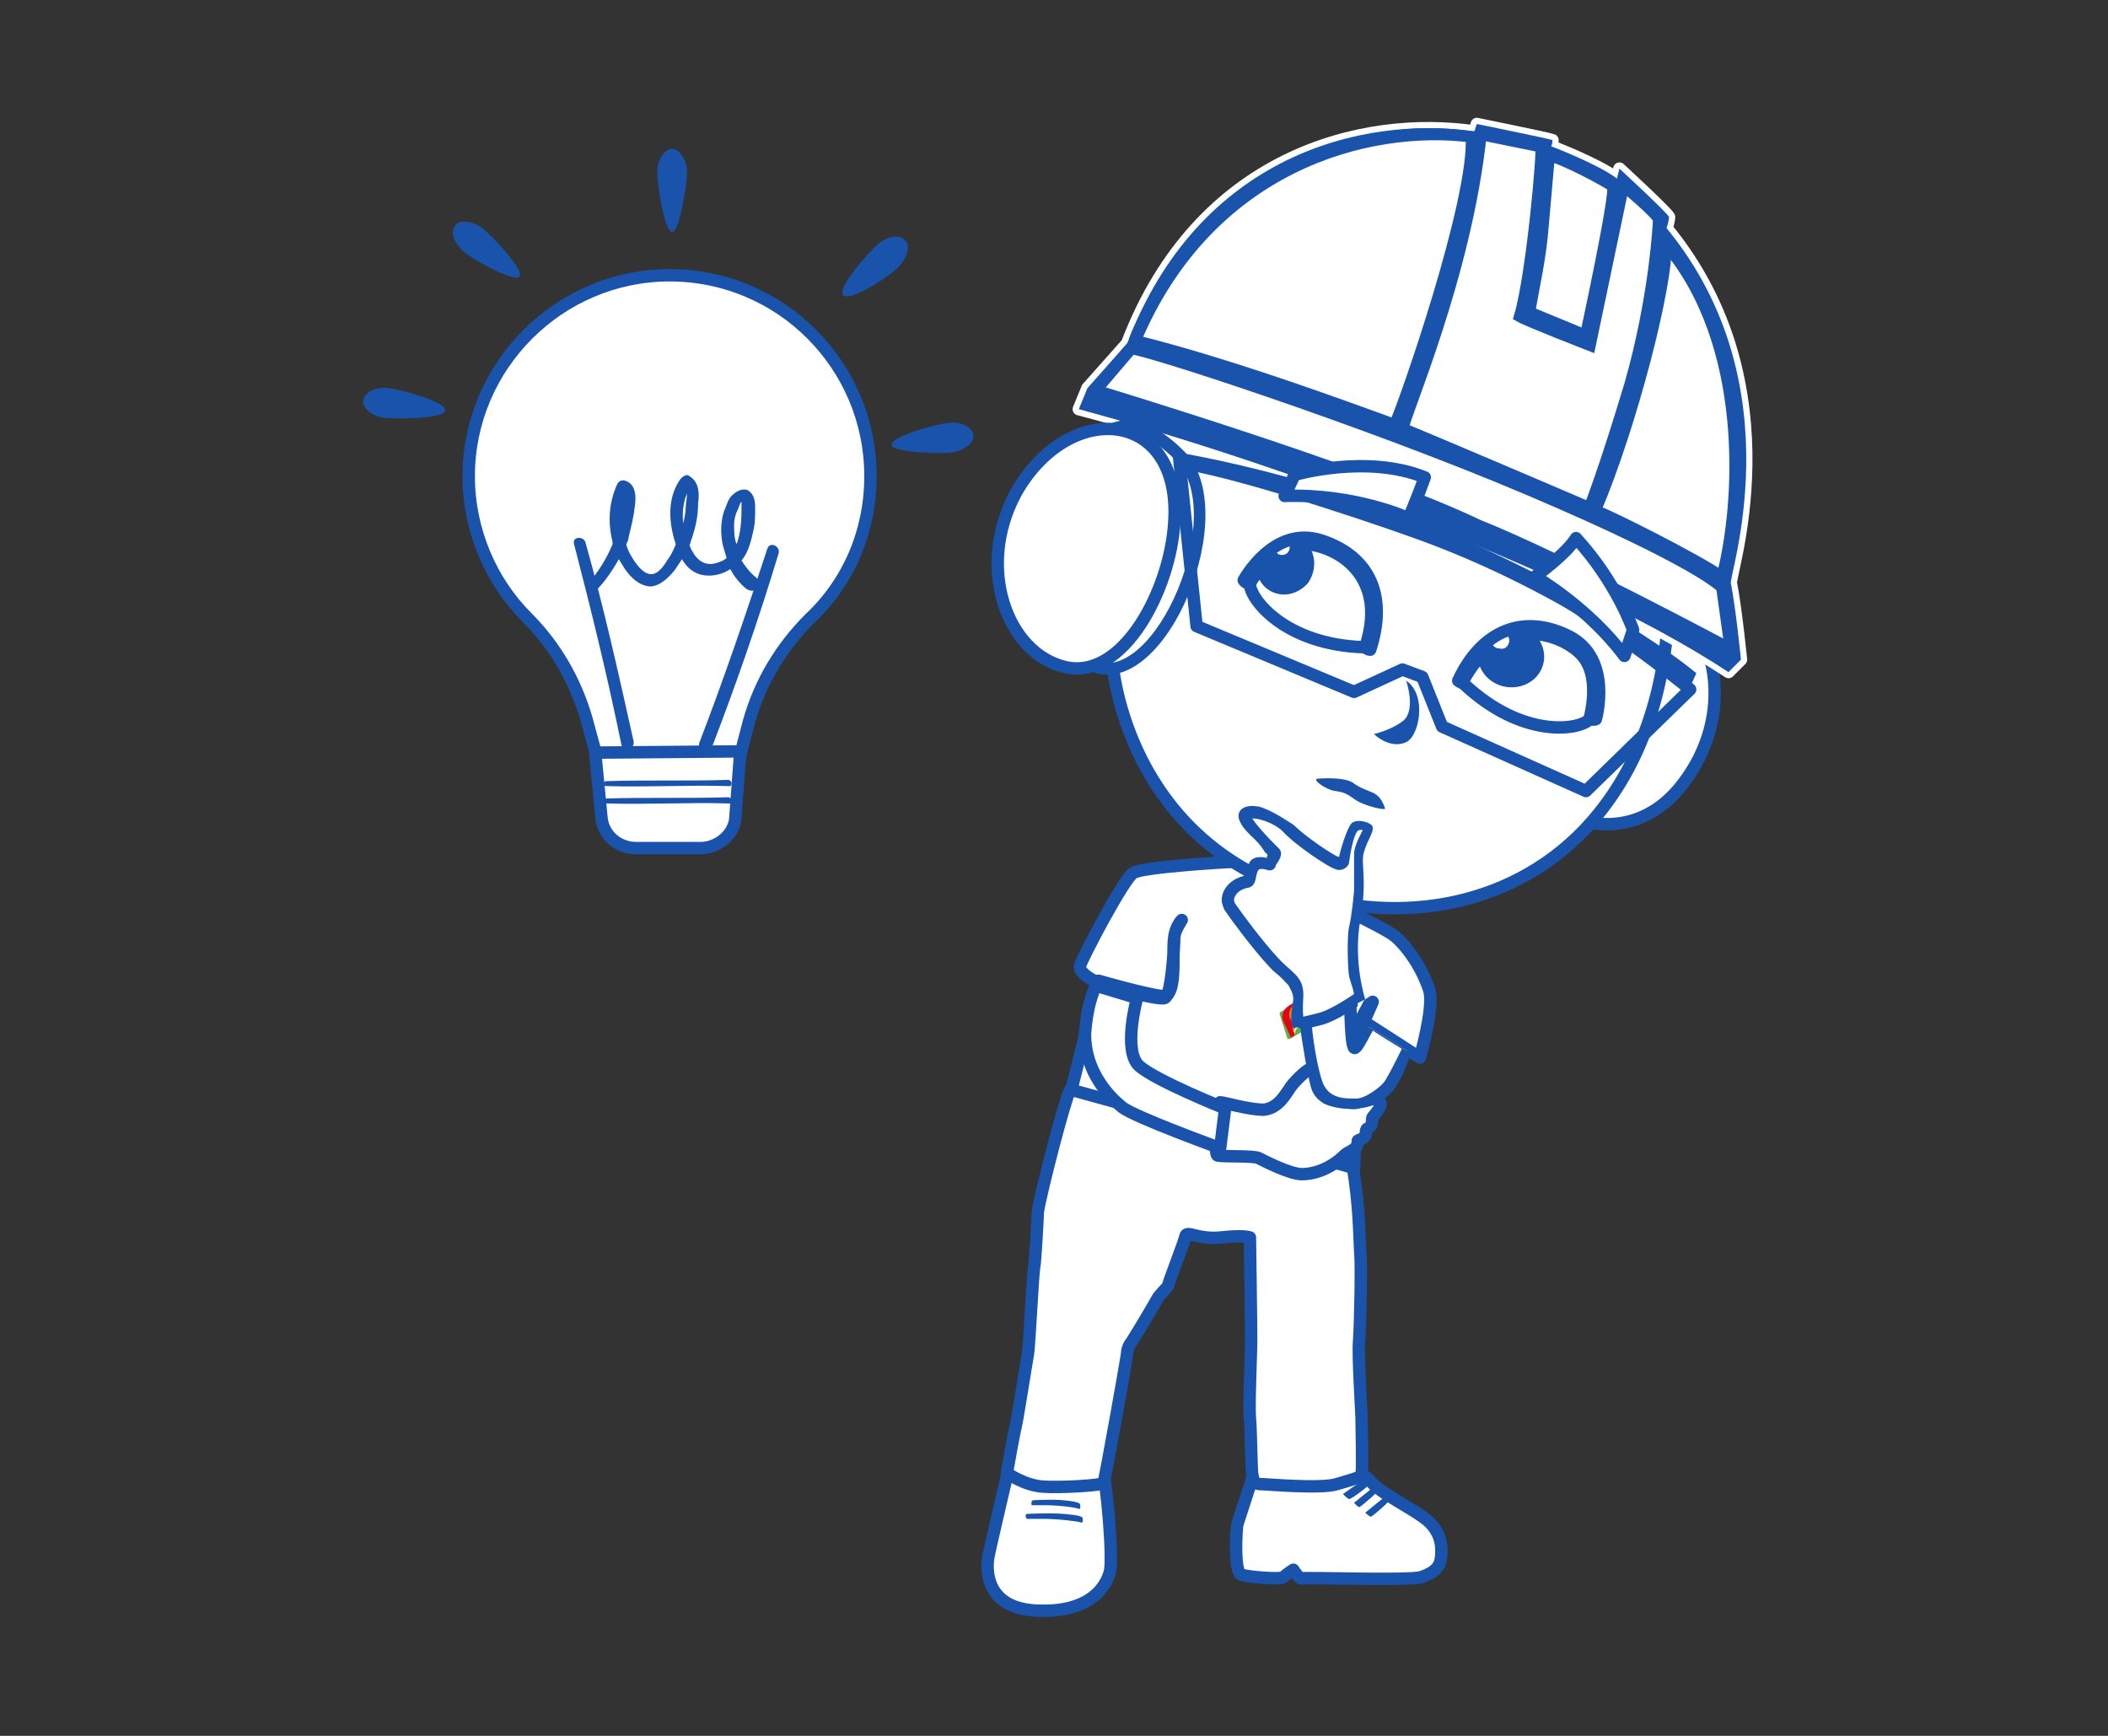 <?xml version="1.0" encoding="utf-8"?>
<!-- Generator: Adobe Illustrator 25.4.1, SVG Export Plug-In . SVG Version: 6.00 Build 0)  -->
<svg version="1.1" id="Capa_1" xmlns="http://www.w3.org/2000/svg" xmlns:xlink="http://www.w3.org/1999/xlink" x="0px" y="0px"
	 viewBox="0 0 170 140" style="enable-background:new 0 0 170 140;" xml:space="preserve">
<rect x="0" y="0" width="170" height="140" fill="#333333" stroke="none"/>
<style type="text/css">
	
		.st0{fill-rule:evenodd;clip-rule:evenodd;fill:#FFFFFF;stroke:#1953AB;stroke-linecap:round;stroke-linejoin:round;stroke-miterlimit:10;}
	.st1{clip-path:url(#SVGID_00000121237960216043965000000000145765887162111652_);}
	
		.st2{clip-path:url(#SVGID_00000168795905499411192220000015787086784566749570_);fill-rule:evenodd;clip-rule:evenodd;fill:#FFFFFF;}
	
		.st3{clip-path:url(#SVGID_00000023975207602392833490000012672899566416183952_);fill-rule:evenodd;clip-rule:evenodd;fill:#1953AB;}
	
		.st4{clip-path:url(#SVGID_00000000182841896710430250000011780086113312170651_);fill-rule:evenodd;clip-rule:evenodd;fill:#1953AB;}
	.st5{fill-rule:evenodd;clip-rule:evenodd;fill:#1953AB;}
	
		.st6{clip-path:url(#SVGID_00000132087747275428557760000005101809030710701184_);fill-rule:evenodd;clip-rule:evenodd;fill:#FFFFFF;stroke:#1953AB;stroke-linecap:round;stroke-linejoin:round;stroke-miterlimit:10;}
	.st7{clip-path:url(#SVGID_00000120560734395373390060000004850618070096543383_);}
	
		.st8{clip-path:url(#SVGID_00000004516547785311870530000007767241015605750181_);fill-rule:evenodd;clip-rule:evenodd;fill:#1953AB;}
	
		.st9{clip-path:url(#SVGID_00000002377331933083208240000009493641995010607548_);fill-rule:evenodd;clip-rule:evenodd;fill:#1953AB;}
	
		.st10{clip-path:url(#SVGID_00000161630428068522438360000014010630088032987065_);fill-rule:evenodd;clip-rule:evenodd;fill:#FFFFFF;}
	.st11{clip-path:url(#SVGID_00000164479068985171812790000002181253620114385579_);}
	
		.st12{clip-path:url(#SVGID_00000060008499660739593150000001202457593759769785_);fill-rule:evenodd;clip-rule:evenodd;fill:#FFFFFF;stroke:#1953AB;stroke-linecap:round;stroke-linejoin:round;stroke-miterlimit:10;}
	.st13{clip-path:url(#SVGID_00000160896838974055295930000009440763876010884233_);}
	
		.st14{fill-rule:evenodd;clip-rule:evenodd;fill:#1953AB;stroke:#1953AB;stroke-linecap:round;stroke-linejoin:round;stroke-miterlimit:10;}
	
		.st15{clip-path:url(#SVGID_00000175281128670861360870000006539240922918989988_);fill-rule:evenodd;clip-rule:evenodd;fill:#FFFFFF;}
	.st16{fill:none;stroke:#1953AB;stroke-linecap:round;stroke-linejoin:round;stroke-miterlimit:10;}
	
		.st17{clip-path:url(#SVGID_00000102508508622561431230000014964815667672289939_);fill-rule:evenodd;clip-rule:evenodd;fill:#FFFFFF;}
	.st18{clip-path:url(#SVGID_00000103237469877179582680000004059742456557170360_);}
	
		.st19{clip-path:url(#SVGID_00000001627223816247647260000003376321047338808510_);fill-rule:evenodd;clip-rule:evenodd;fill:#FFFFFF;stroke:#1953AB;stroke-linecap:round;stroke-linejoin:round;stroke-miterlimit:10;}
	.st20{clip-path:url(#SVGID_00000049219829264882952180000005164252170360393092_);}
	
		.st21{clip-path:url(#SVGID_00000145033641747942886780000009350238047191686840_);fill-rule:evenodd;clip-rule:evenodd;fill:#1953AB;stroke:#1953AB;stroke-linecap:round;stroke-linejoin:round;stroke-miterlimit:10;}
	.st22{clip-path:url(#SVGID_00000021814465771839008730000001416195504456891562_);}
	
		.st23{clip-path:url(#SVGID_00000140006755709154706450000010903558559192228282_);fill-rule:evenodd;clip-rule:evenodd;fill:#FFFFFF;}
	.st24{fill:#1953AB;stroke:#FFFFFF;stroke-linecap:round;stroke-linejoin:round;stroke-miterlimit:10;}
	
		.st25{clip-path:url(#SVGID_00000053505903043820636870000007234231623772974748_);fill-rule:evenodd;clip-rule:evenodd;fill:#FFFFFF;stroke:#1953AB;stroke-miterlimit:10;}
	
		.st26{clip-path:url(#SVGID_00000075880006811616241870000003847889236654342814_);fill-rule:evenodd;clip-rule:evenodd;fill:#FFFFFF;stroke:#1953AB;stroke-miterlimit:10;}
	
		.st27{clip-path:url(#SVGID_00000017502666665181365050000016146313704515255196_);fill-rule:evenodd;clip-rule:evenodd;fill:#FFFFFF;stroke:#1953AB;stroke-miterlimit:10;}
	
		.st28{clip-path:url(#SVGID_00000040564634136322005290000017316921597858867629_);fill-rule:evenodd;clip-rule:evenodd;fill:#FFFFFF;stroke:#1953AB;stroke-miterlimit:10;}
	
		.st29{clip-path:url(#SVGID_00000021116742285229768740000016151712530097603487_);fill-rule:evenodd;clip-rule:evenodd;fill:#FFFFFF;stroke:#1953AB;stroke-miterlimit:10;}
	
		.st30{clip-path:url(#SVGID_00000044861166720151039540000004148118431198147999_);fill-rule:evenodd;clip-rule:evenodd;fill:#FFFFFF;stroke:#1953AB;stroke-miterlimit:10;}
	.st31{clip-path:url(#SVGID_00000098904299396477873930000016837058556125942170_);fill:none;}
	
		.st32{clip-path:url(#SVGID_00000133486955673548664090000011829541734153464990_);fill-rule:evenodd;clip-rule:evenodd;fill:#FFFFFF;stroke:#1953AB;stroke-linecap:round;stroke-linejoin:round;stroke-miterlimit:10;}
	.st33{fill:#63AF44;}
	.st34{fill:#FFFFFF;}
	.st35{clip-path:url(#SVGID_00000095314753668619504440000002726760261322812344_);}
	.st36{fill:url(#Rectángulo_1834_00000108276720140021881010000000223241627119106708_);}
	.st37{clip-path:url(#SVGID_00000017491040197448513530000008518971808235331758_);}
	.st38{fill:url(#Rectángulo_1835_00000077295070157115471060000002334227254808653729_);}
	.st39{fill:#E10614;}
	
		.st40{clip-path:url(#SVGID_00000089544020845180321900000010729562041642954920_);fill-rule:evenodd;clip-rule:evenodd;fill:#FFFFFF;stroke:#1953AB;stroke-linecap:round;stroke-linejoin:round;stroke-miterlimit:10;}
	
		.st41{clip-path:url(#SVGID_00000123410473511224436290000000608599777449943228_);fill-rule:evenodd;clip-rule:evenodd;fill:#FFFFFF;stroke:#1953AB;stroke-linecap:round;stroke-linejoin:round;stroke-miterlimit:10;}
	.st42{fill:#FFFFFF;stroke:#1953AB;stroke-linecap:round;stroke-linejoin:round;stroke-miterlimit:10;}
	.st43{fill:#1953AB;}
</style>
<g>
	<path class="st0" d="M81.4,118.2c0,0-1.6,6.8-1.7,7.4c-0.1,0.6-0.5,4.1,3.9,4.3s5.6-2,5.9-3.1s-0.3-7.7-0.6-8.2
		C88.7,118.3,81.4,118.2,81.4,118.2"/>
	<g>
		<g>
			<g>
				<defs>
					<path id="SVGID_1_" d="M81.4,118.2c0,0-1.6,6.8-1.7,7.4c-0.1,0.6-0.5,4.1,3.9,4.3s5.6-2,5.9-3.1s-0.3-7.7-0.6-8.2
						C88.7,118.3,81.4,118.2,81.4,118.2"/>
				</defs>
				<clipPath id="SVGID_00000118360403628891242370000002200173268203837880_">
					<use xlink:href="#SVGID_1_"  style="overflow:visible;"/>
				</clipPath>
				<g style="clip-path:url(#SVGID_00000118360403628891242370000002200173268203837880_);">
					<g>
						<g>
							<defs>
								<path id="SVGID_00000146497106641886483310000011336313680486679707_" d="M81.7,118.9c0,0-1.4,6.2-1.5,7
									c-0.2,0.7,0.1,3.2,3.5,3.4s5.2-1.9,5.4-2.7s-0.2-7.1-0.3-7.3C88.6,119.2,81.7,118.9,81.7,118.9"/>
							</defs>
							<clipPath id="SVGID_00000034056336611442078660000010937440197068813721_">
								<use xlink:href="#SVGID_00000146497106641886483310000011336313680486679707_"  style="overflow:visible;"/>
							</clipPath>
							
								<path style="clip-path:url(#SVGID_00000034056336611442078660000010937440197068813721_);fill-rule:evenodd;clip-rule:evenodd;fill:#FFFFFF;" d="
								M83.7,119.9c0,0,1.3-0.1,2.1,0c0.8,0.1,1,0.2,1,0.3s0.1,0.4,0,0.4c-0.1-0.1-1.3-0.3-2.1-0.3s-1,0-1,0S83.5,120,83.7,119.9"/>
						</g>
					</g>
					<g>
						<g>
							<defs>
								<path id="SVGID_00000127747220000179883720000017111644713724368789_" d="M81.7,118.9c0,0-1.4,6.2-1.5,7
									c-0.2,0.7,0.1,3.2,3.5,3.4s5.2-1.9,5.4-2.7s-0.2-7.1-0.3-7.3C88.6,119.2,81.7,118.9,81.7,118.9"/>
							</defs>
							<clipPath id="SVGID_00000177462240471752741110000003315490347382805666_">
								<use xlink:href="#SVGID_00000127747220000179883720000017111644713724368789_"  style="overflow:visible;"/>
							</clipPath>
							
								<path style="clip-path:url(#SVGID_00000177462240471752741110000003315490347382805666_);fill-rule:evenodd;clip-rule:evenodd;fill:#1953AB;" d="
								M83.3,121c0,0,1.5-0.1,2.5,0s1.2,0.2,1.3,0.3c0,0.1,0.1,0.4-0.1,0.4c-0.1-0.1-1.6-0.3-2.6-0.3s-1.2,0-1.2,0
								S83.1,121.1,83.3,121"/>
						</g>
					</g>
					<g>
						<g>
							<defs>
								<path id="SVGID_00000065791846728802251870000004493070200500929721_" d="M81.7,118.9c0,0-1.4,6.2-1.5,7
									c-0.2,0.7,0.1,3.2,3.5,3.4s5.2-1.9,5.4-2.7s-0.2-7.1-0.3-7.3C88.6,119.2,81.7,118.9,81.7,118.9"/>
							</defs>
							<clipPath id="SVGID_00000142890517273258646120000004558192403945800854_">
								<use xlink:href="#SVGID_00000065791846728802251870000004493070200500929721_"  style="overflow:visible;"/>
							</clipPath>
							
								<path style="clip-path:url(#SVGID_00000142890517273258646120000004558192403945800854_);fill-rule:evenodd;clip-rule:evenodd;fill:#1953AB;" d="
								M82.8,122.1c0,0,1.8-0.1,3,0s1.4,0.2,1.5,0.3c0,0.1,0.1,0.4-0.1,0.4c-0.2-0.1-1.9-0.3-3-0.3s-1.4,0-1.4,0
								S82.6,122.2,82.8,122.1"/>
						</g>
					</g>
				</g>
			</g>
		</g>
	</g>
	<path class="st0" d="M101,119.2c0,0-1.1,3.4-1.2,3.7s-0.3,3.9,0.3,4.1s3.2,0.4,3.4,0.2c0.2-0.2,0.8-0.6,0.8-0.6s0.5,0.8,0.7,0.7
		c0.3-0.1,8.7,0.2,9.6-0.1s1.5-0.7,1.6-1.5s0.1-1.9-0.9-2.9s-4.2-2.4-4.9-3.5C109.6,118.2,101,119.2,101,119.2"/>
	<path class="st5" d="M108.3,120.5c0,0,1.8-1.3,2-1.3s0.5,0,0.3,0.3c-0.1,0.3-1.6,1.4-1.8,1.4C108.7,120.9,108.3,120.5,108.3,120.5"
		/>
	<path class="st5" d="M109.2,121.2c0,0,1.7-1.4,1.9-1.5c0.2-0.1,0.5-0.1,0.3,0.2c-0.1,0.3-1.5,1.5-1.7,1.6
		C109.6,121.7,109.2,121.2,109.2,121.2"/>
	<path class="st5" d="M110.1,122c0,0,1.7-1.4,1.9-1.5c0.2-0.1,0.5-0.1,0.3,0.2c-0.1,0.3-1.5,1.5-1.7,1.6
		C110.5,122.4,110.1,122,110.1,122"/>
	<g>
		<path class="st0" d="M86.3,87.9c-0.4,0.7-2.3,8-2.6,9.8c0,0.2-0.2,4.1-0.3,4.5c-0.1,0.4-0.4,6.5-0.5,7s-0.9,5.6-1,5.9
			s-0.7,3.7-0.7,3.7s1.4,1,2.9,1.1s4.8-0.1,4.9-0.3s1.9-10.2,1.9-10.5s0.2-0.7,0.3-0.8c0.1-0.1,1.9-3.1,2.1-3.5s0.8-0.9,0.9-1.1
			c0-0.2,1.3-3.5,1.4-4s1,0.3,2.9,0.1c1.8-0.2,2.3,0,2.3,0s0.1,6.9,0.1,8.2c0,1.3-0.2,5.4-0.1,6.4s0.1,4.1,0.2,4.6s0.2,0.7,0.7,0.7
			s4.8,0.4,6.1,0c1.3-0.4,1.9-0.5,2-0.8s0-4.2,0-4.6s-0.3-4.9-0.2-6.1c0.1-1.2,0.2-6.3,0.1-7.1c-0.1-2-0.1-3.9-0.6-7
			c-0.1-0.3-5.4-1.8-10.9-3.3C93.4,89.7,88.1,88,86.3,87.9"/>
	</g>
	<g>
		<path class="st0" d="M87.9,78.9c0,0-0.9-0.5-0.8-1s3.5-7,4.3-7.5s7.9-0.9,8.2-0.9c0.3,0,11.7,4.9,13,6.1s2.3,3,2.7,4.4
			c0.3,1.5-0.8,5.3-0.8,5.3l-4.5-2.9l0.7-1.6l-0.3,0.2l-0.7,1.3l-0.5,11.9l-22.8-6.3l2.2-8.8c0,0,5.2,1.5,5.5,1.2
			c0.8-0.8,0.4-3.5,0.6-4.7c0.1-0.9,0.6-1.4,0.6-1.4s-0.6,0.9-0.6,1.4s-0.2,4.8-0.8,4.9C93.3,80.7,88.3,79.3,87.9,78.9"/>
	</g>
	<g>
		<path class="st0" d="M98.4,88.9c0,0-0.6,4.2-0.2,4.3s2.9,0,3.3,0.2s2.5,1.3,3.5,1.3c0.8,0,2.2-0.3,3.5-1.6
			c0.1-0.1,0.4-0.2,0.8-0.5c0.2-0.2,0.2-0.5,0.2-0.6c0.1-0.1,0.4-0.1,0.6-0.4c0.1-0.2,0-0.3,0.1-0.5c0-0.1,0.3-0.1,0.4-0.4
			c0.1-0.2,0-0.4,0.1-0.6c0.6-0.7,0.8-1.1,0.5-1.3c-0.4-0.4-1.6,0.1-1.7,0.1c-0.1,0.1-0.6,0.1-2-0.2s-1.4-1.5-1.3-1.9
			s-0.2-0.3-0.4-0.6c-0.2-0.2-1.6,1.2-1.8,1.6c-0.3,0.4-0.9,1.6-2.1,1.7C100.7,89.5,98.7,88.9,98.4,88.9"/>
		<path class="st0" d="M88.4,79.5l3.3,1c0,0-1.2,4.3,0.2,5.5s6.9,3.4,6.9,3.4l-0.4,3.2c0,0-6.9-2.5-7.9-3.3s-3-2.8-3-5.9
			C87.7,80.6,88.4,79.5,88.4,79.5"/>
	</g>
	<g>
		<path class="st0" d="M137.9,53.1c0,0,1.7,4.9-2.1,10S127,66,127,66S129.6,44.3,137.9,53.1"/>
	</g>
	<g>
		<g>
			<g>
				<defs>
					<path id="SVGID_00000111872302549908574430000009991042085580877472_" d="M89.1,53.3c0,0,0.8,13.6,14.3,18.8
						s29.5-1.1,31.7-20.7c2.2-19.6-36.1-24.2-39.6-22C91.9,31.5,89.1,53.3,89.1,53.3"/>
				</defs>
				<clipPath id="SVGID_00000016069564996460777430000013134730544624422547_">
					<use xlink:href="#SVGID_00000111872302549908574430000009991042085580877472_"  style="overflow:visible;"/>
				</clipPath>
				
					<path style="clip-path:url(#SVGID_00000016069564996460777430000013134730544624422547_);fill-rule:evenodd;clip-rule:evenodd;fill:#FFFFFF;stroke:#1953AB;stroke-linecap:round;stroke-linejoin:round;stroke-miterlimit:10;" d="
					M89.7,53.3c0,0,0.8,13.3,13.9,18.3c8.5,3.2,18,1.8,24.2-4.7c3.4-3.6,5.9-8.7,6.6-15.5c2.1-19.1-35.1-23.6-38.6-21.5
					C92.4,32.1,89.7,53.3,89.7,53.3"/>
			</g>
		</g>
		<g>
			<g>
				<defs>
					<path id="SVGID_00000047754270533722038130000000465230869607432877_" d="M89.1,53.3c0,0,0.8,13.6,14.3,18.8
						s29.5-1.1,31.7-20.7c2.2-19.6-36.1-24.2-39.6-22C91.9,31.5,89.1,53.3,89.1,53.3"/>
				</defs>
				<clipPath id="SVGID_00000142888085641424591510000010106205504680024990_">
					<use xlink:href="#SVGID_00000047754270533722038130000000465230869607432877_"  style="overflow:visible;"/>
				</clipPath>
				<g style="clip-path:url(#SVGID_00000142888085641424591510000010106205504680024990_);">
					<g>
						<g>
							<defs>
								<path id="SVGID_00000106855386949383884660000013545389018366600078_" d="M89.7,53.3c0,0,0.8,13.3,13.9,18.3
									c8.5,3.2,18,1.8,24.2-4.7c3.4-3.6,5.9-8.7,6.6-15.5c2.1-19.1-35.1-23.6-38.6-21.5C92.4,32.1,89.7,53.3,89.7,53.3"/>
							</defs>
							<clipPath id="SVGID_00000010309920935820768240000007920036942549925795_">
								<use xlink:href="#SVGID_00000106855386949383884660000013545389018366600078_"  style="overflow:visible;"/>
							</clipPath>
							
								<path style="clip-path:url(#SVGID_00000010309920935820768240000007920036942549925795_);fill-rule:evenodd;clip-rule:evenodd;fill:#1953AB;" d="
								M106.3,62.8c0,0,2.2-0.2,2.9,0.4c0.7,0.5,1.4,0.6,1.8,0.9s0.6,0.8,0.7,1.1c0.1,0.2-1.7-0.2-2.4-0.7s-0.9-0.6-1.6-0.7
								C106.9,63.7,105.7,62.8,106.3,62.8"/>
						</g>
					</g>
				</g>
			</g>
		</g>
		<g>
			<g>
				<defs>
					<path id="SVGID_00000135651377442528656360000007026416526327388842_" d="M89.1,53.3c0,0,0.8,13.6,14.3,18.8
						s29.5-1.1,31.7-20.7c2.2-19.6-36.1-24.2-39.6-22C91.9,31.5,89.1,53.3,89.1,53.3"/>
				</defs>
				<clipPath id="SVGID_00000087380159398075655780000017883785030106572985_">
					<use xlink:href="#SVGID_00000135651377442528656360000007026416526327388842_"  style="overflow:visible;"/>
				</clipPath>
				
					<path style="clip-path:url(#SVGID_00000087380159398075655780000017883785030106572985_);fill-rule:evenodd;clip-rule:evenodd;fill:#1953AB;" d="
					M113.4,54.9c0,0,0.8,2.3-0.2,3.2c-1,0.8-2.4,1.1-2.4,1.1s1.2,1.2,2.5,0.7C114.5,59.5,115.1,56,113.4,54.9"/>
			</g>
		</g>
		<g>
			<g>
				<defs>
					<path id="SVGID_00000070117301513722306070000010763218132520056226_" d="M89.1,53.3c0,0,0.8,13.6,14.3,18.8
						s29.5-1.1,31.7-20.7c2.2-19.6-36.1-24.2-39.6-22C91.9,31.5,89.1,53.3,89.1,53.3"/>
				</defs>
				<clipPath id="SVGID_00000178176066270957544680000001128762201716899206_">
					<use xlink:href="#SVGID_00000070117301513722306070000010763218132520056226_"  style="overflow:visible;"/>
				</clipPath>
				
					<path style="clip-path:url(#SVGID_00000178176066270957544680000001128762201716899206_);fill-rule:evenodd;clip-rule:evenodd;fill:#FFFFFF;" d="
					M100.3,46.8c0,0,2.4-4.5,6.3-3.2s5.3,4.5,3.9,8.8c-0.2,0-0.4-0.2-0.5-0.2c-6.4-0.2-9.2-3.9-9.2-5.1
					C100.4,47,100.3,46.8,100.3,46.8"/>
			</g>
		</g>
		<g>
			<g>
				<defs>
					<path id="SVGID_00000166635923867568244400000017222680812740498106_" d="M89.1,53.3c0,0,0.8,13.6,14.3,18.8
						s29.5-1.1,31.7-20.7c2.2-19.6-36.1-24.2-39.6-22C91.9,31.5,89.1,53.3,89.1,53.3"/>
				</defs>
				<clipPath id="SVGID_00000006668028579253102450000008534386734560321698_">
					<use xlink:href="#SVGID_00000166635923867568244400000017222680812740498106_"  style="overflow:visible;"/>
				</clipPath>
				<g style="clip-path:url(#SVGID_00000006668028579253102450000008534386734560321698_);">
					<g>
						<g>
							<defs>
								<path id="SVGID_00000151510767379359399460000012932839930392669879_" d="M100.3,46.8c0,0,2.4-4.5,6.3-3.2s5.3,4.5,3.9,8.8
									c-0.2,0-0.4-0.2-0.5-0.2c-6.4-0.2-9.2-3.9-9.2-5.1C100.4,47,100.3,46.8,100.3,46.8"/>
							</defs>
							<clipPath id="SVGID_00000003085483123010915800000006514717285473790639_">
								<use xlink:href="#SVGID_00000151510767379359399460000012932839930392669879_"  style="overflow:visible;"/>
							</clipPath>
							
								<path style="clip-path:url(#SVGID_00000003085483123010915800000006514717285473790639_);fill-rule:evenodd;clip-rule:evenodd;fill:#FFFFFF;stroke:#1953AB;stroke-linecap:round;stroke-linejoin:round;stroke-miterlimit:10;" d="
								M100.6,47.4c0,0,1.6-3.2,4-3.5s7.6,2,5.5,8.3C107.8,59.2,97.8,49.5,100.6,47.4"/>
						</g>
					</g>
					<g>
						<g>
							<defs>
								<path id="SVGID_00000013156231938964943040000002357034024670045368_" d="M100.3,46.8c0,0,2.4-4.5,6.3-3.2s5.3,4.5,3.9,8.8
									c-0.2,0-0.4-0.2-0.5-0.2c-6.4-0.2-9.2-3.9-9.2-5.1C100.4,47,100.3,46.8,100.3,46.8"/>
							</defs>
							<clipPath id="SVGID_00000063603302094026297560000001895540015762585778_">
								<use xlink:href="#SVGID_00000013156231938964943040000002357034024670045368_"  style="overflow:visible;"/>
							</clipPath>
							<g style="clip-path:url(#SVGID_00000063603302094026297560000001895540015762585778_);">
								<path class="st14" d="M104.8,44c0.8,0.6,0.9,1.8,0.3,2.7c-0.7,0.8-1.8,1-2.6,0.4c-0.8-0.6-0.9-1.8-0.3-2.7
									C102.8,43.6,103.9,43.4,104.8,44"/>
								<g>
									<g>
										<g>
											<defs>
												<path id="SVGID_00000134246636631771990020000013560777735096407725_" d="M104.8,44c0.8,0.6,0.9,1.8,0.3,2.7
													c-0.7,0.8-1.8,1-2.6,0.4c-0.8-0.6-0.9-1.8-0.3-2.7C102.8,43.6,103.9,43.4,104.8,44"/>
											</defs>
											<clipPath id="SVGID_00000159431207844593399320000015597962936088246151_">
												<use xlink:href="#SVGID_00000134246636631771990020000013560777735096407725_"  style="overflow:visible;"/>
											</clipPath>
											
												<path style="clip-path:url(#SVGID_00000159431207844593399320000015597962936088246151_);fill-rule:evenodd;clip-rule:evenodd;fill:#FFFFFF;" d="
												M103.8,43.7c0.2,0.2,0.3,0.5,0.1,0.8c-0.2,0.3-0.6,0.3-0.8,0.2s-0.3-0.5-0.1-0.8C103.2,43.6,103.5,43.5,103.8,43.7"/>
										</g>
									</g>
								</g>
							</g>
						</g>
					</g>
					<g>
						<path id="SVGID_00000070830141598054538510000005971936167087206329_" class="st16" d="M100.3,46.8c0,0,2.4-4.5,6.3-3.2
							s5.3,4.5,3.9,8.8c-0.2,0-0.4-0.2-0.5-0.2c-6.4-0.2-9.2-3.9-9.2-5.1C100.4,47,100.3,46.8,100.3,46.8"/>
					</g>
				</g>
			</g>
		</g>
		<g>
			<g>
				<defs>
					<path id="SVGID_00000090985842405814976120000000666705076083851139_" d="M89.1,53.3c0,0,0.8,13.6,14.3,18.8
						s29.5-1.1,31.7-20.7c2.2-19.6-36.1-24.2-39.6-22C91.9,31.5,89.1,53.3,89.1,53.3"/>
				</defs>
				<clipPath id="SVGID_00000126317315055547457640000012962732986903625648_">
					<use xlink:href="#SVGID_00000090985842405814976120000000666705076083851139_"  style="overflow:visible;"/>
				</clipPath>
				
					<path style="clip-path:url(#SVGID_00000126317315055547457640000012962732986903625648_);fill-rule:evenodd;clip-rule:evenodd;fill:#FFFFFF;" d="
					M128.7,58c0,0,1.4-4.9-2.2-6.7s-7-0.5-8.9,3.6c0.1,0.1,0.4,0.2,0.5,0.3c4.7,4.4,9.3,3.7,10.1,2.8C128.6,58.1,128.7,58,128.7,58"
					/>
			</g>
		</g>
		<g>
			<g>
				<defs>
					<path id="SVGID_00000004519237034252328020000009954863891989994415_" d="M89.1,53.3c0,0,0.8,13.6,14.3,18.8
						s29.5-1.1,31.7-20.7c2.2-19.6-36.1-24.2-39.6-22C91.9,31.5,89.1,53.3,89.1,53.3"/>
				</defs>
				<clipPath id="SVGID_00000175305987095032691200000012347067446600710321_">
					<use xlink:href="#SVGID_00000004519237034252328020000009954863891989994415_"  style="overflow:visible;"/>
				</clipPath>
				<g style="clip-path:url(#SVGID_00000175305987095032691200000012347067446600710321_);">
					<g>
						<g>
							<defs>
								<path id="SVGID_00000059306588512424933100000008059737207234066853_" d="M128.7,58c0,0,1.4-4.9-2.2-6.7s-7-0.5-8.9,3.6
									c0.1,0.1,0.4,0.2,0.5,0.3c4.7,4.4,9.3,3.7,10.1,2.8C128.6,58.1,128.7,58,128.7,58"/>
							</defs>
							<clipPath id="SVGID_00000134240597329359417450000015817158700647579018_">
								<use xlink:href="#SVGID_00000059306588512424933100000008059737207234066853_"  style="overflow:visible;"/>
							</clipPath>
							
								<path style="clip-path:url(#SVGID_00000134240597329359417450000015817158700647579018_);fill-rule:evenodd;clip-rule:evenodd;fill:#FFFFFF;stroke:#1953AB;stroke-linecap:round;stroke-linejoin:round;stroke-miterlimit:10;" d="
								M128.1,58.3c0,0,1.1-3.4-0.4-5.3c-1.5-1.9-6.8-3.8-9.8,2.1C114.7,61.7,128.6,61.8,128.1,58.3"/>
						</g>
					</g>
					<g>
						<g>
							<defs>
								<path id="SVGID_00000152223640489045533170000002426150588591257020_" d="M128.7,58c0,0,1.4-4.9-2.2-6.7s-7-0.5-8.9,3.6
									c0.1,0.1,0.4,0.2,0.5,0.3c4.7,4.4,9.3,3.7,10.1,2.8C128.6,58.1,128.7,58,128.7,58"/>
							</defs>
							<clipPath id="SVGID_00000149340524078766480820000016586020720955608461_">
								<use xlink:href="#SVGID_00000152223640489045533170000002426150588591257020_"  style="overflow:visible;"/>
							</clipPath>
							<g style="clip-path:url(#SVGID_00000149340524078766480820000016586020720955608461_);">
								<g>
									<g>
										<defs>
											<path id="SVGID_00000040552055049545711910000014871162279375413141_" d="M118.2,52.2c-0.3,1.8,1,3.6,2.9,4
												s3.8-0.8,4.1-2.7c0.3-1.8-1-3.6-2.9-4C120.4,49.2,118.5,50.4,118.2,52.2"/>
										</defs>
										<clipPath id="SVGID_00000033345710232102090370000009196075993302931634_">
											<use xlink:href="#SVGID_00000040552055049545711910000014871162279375413141_"  style="overflow:visible;"/>
										</clipPath>
										
											<path style="clip-path:url(#SVGID_00000033345710232102090370000009196075993302931634_);fill-rule:evenodd;clip-rule:evenodd;fill:#1953AB;stroke:#1953AB;stroke-linecap:round;stroke-linejoin:round;stroke-miterlimit:10;" d="
											M119.7,52.5c-0.2,1.1,0.6,2.2,1.8,2.4c1.2,0.2,2.3-0.5,2.5-1.6s-0.6-2.2-1.8-2.4C121,50.7,119.9,51.4,119.7,52.5"/>
									</g>
								</g>
								<g>
									<g>
										<defs>
											<path id="SVGID_00000124125834052105552020000014646014377426815131_" d="M118.2,52.2c-0.3,1.8,1,3.6,2.9,4
												s3.8-0.8,4.1-2.7c0.3-1.8-1-3.6-2.9-4C120.4,49.2,118.5,50.4,118.2,52.2"/>
										</defs>
										<clipPath id="SVGID_00000134239322027041687790000016507749638937718191_">
											<use xlink:href="#SVGID_00000124125834052105552020000014646014377426815131_"  style="overflow:visible;"/>
										</clipPath>
										<g style="clip-path:url(#SVGID_00000134239322027041687790000016507749638937718191_);">
											<g>
												<g>
													<defs>
														<path id="SVGID_00000054961856044158601260000007194438589954528441_" d="M119.7,52.5c-0.2,1.1,0.6,2.2,1.8,2.4
															c1.2,0.2,2.3-0.5,2.5-1.6s-0.6-2.2-1.8-2.4C121,50.7,119.9,51.4,119.7,52.5"/>
													</defs>
													<clipPath id="SVGID_00000047779179234735079720000010322449049930551707_">
														<use xlink:href="#SVGID_00000054961856044158601260000007194438589954528441_"  style="overflow:visible;"/>
													</clipPath>
													
														<path style="clip-path:url(#SVGID_00000047779179234735079720000010322449049930551707_);fill-rule:evenodd;clip-rule:evenodd;fill:#FFFFFF;" d="
														M120.3,51.6c-0.1,0.3,0.2,0.7,0.6,0.7c0.4,0.1,0.7-0.1,0.8-0.5s-0.2-0.7-0.6-0.7C120.7,51,120.3,51.2,120.3,51.6"/>
												</g>
											</g>
										</g>
									</g>
								</g>
							</g>
						</g>
					</g>
					<g>
						<path id="SVGID_00000107557928867659735990000008904512675788735363_" class="st16" d="M128.7,58c0,0,1.4-4.9-2.2-6.7
							s-7-0.5-8.9,3.6c0.1,0.1,0.4,0.2,0.5,0.3c4.7,4.4,9.3,3.7,10.1,2.8C128.6,58.1,128.7,58,128.7,58"/>
					</g>
				</g>
			</g>
		</g>
	</g>
	<g>
		<path class="st24" d="M87,33l0.7-1.7l3.2-3.6c5.8-15.2,19-18.4,28-17.1c0.1-0.3,0.2-0.6,0.2-0.6s5.9,1.2,6.1,1.3
			c0,0.3-0.1,0.5-0.1,0.5s3.7,1.4,5.3,2.6c0.1-0.4,0.2-0.8,0.2-0.8s3.8,3.5,4,3.9c0,0.2-0.1,0.6-0.2,0.9
			c10.6,12.9,4.8,28.5,5.2,28.7c0.4,2.1,0.8,6.1,0.8,6.1l-1,1C126.1,45.4,99.6,36.3,87,33z"/>
		<path class="st5" d="M87,33l0.7-1.7l3.2-3.6c5.8-15.2,19-18.4,28-17.1c0.1-0.3,0.2-0.6,0.2-0.6s5.9,1.2,6.1,1.3
			c0,0.3-0.1,0.5-0.1,0.5s3.7,1.4,5.3,2.6c0.1-0.4,0.2-0.8,0.2-0.8s3.8,3.5,4,3.9c0,0.2-0.1,0.6-0.2,0.9
			c10.6,12.9,4.8,28.5,5.2,28.7c0.4,2.1,0.8,6.1,0.8,6.1l-1,1C126.1,45.4,99.6,36.3,87,33"/>
		<g>
			<g>
				<g>
					<defs>
						<path id="SVGID_00000010289727607662451280000005408474474418945447_" d="M87,33l0.7-1.7l3.2-3.6c5.8-15.2,19-18.4,28-17.1
							c0.1-0.3,0.2-0.6,0.2-0.6s5.9,1.2,6.1,1.3c0,0.3-0.1,0.5-0.1,0.5s3.7,1.4,5.3,2.6c0.1-0.4,0.2-0.8,0.2-0.8s3.8,3.5,4,3.9
							c0,0.2-0.1,0.6-0.2,0.9c10.6,12.9,4.8,28.5,5.2,28.7c0.4,2.1,0.8,6.1,0.8,6.1l-1,1C126.1,45.4,99.6,36.3,87,33"/>
					</defs>
					<clipPath id="SVGID_00000163052247651619426310000014209977775365899701_">
						<use xlink:href="#SVGID_00000010289727607662451280000005408474474418945447_"  style="overflow:visible;"/>
					</clipPath>
					
						<path style="clip-path:url(#SVGID_00000163052247651619426310000014209977775365899701_);fill-rule:evenodd;clip-rule:evenodd;fill:#FFFFFF;stroke:#1953AB;stroke-miterlimit:10;" d="
						M91.5,27.5c5.9-14.1,18.7-17.6,27.2-16.5c0.3,5.2-5.3,21.3-6.2,23.3C109.7,33.3,99.6,29.5,91.5,27.5"/>
				</g>
			</g>
			<g>
				<g>
					<defs>
						<path id="SVGID_00000125580176005245653010000004791187818951748007_" d="M87,33l0.7-1.7l3.2-3.6c5.8-15.2,19-18.4,28-17.1
							c0.1-0.3,0.2-0.6,0.2-0.6s5.9,1.2,6.1,1.3c0,0.3-0.1,0.5-0.1,0.5s3.7,1.4,5.3,2.6c0.1-0.4,0.2-0.8,0.2-0.8s3.8,3.5,4,3.9
							c0,0.2-0.1,0.6-0.2,0.9c10.6,12.9,4.8,28.5,5.2,28.7c0.4,2.1,0.8,6.1,0.8,6.1l-1,1C126.1,45.4,99.6,36.3,87,33"/>
					</defs>
					<clipPath id="SVGID_00000178903226584695935030000013011921273021000588_">
						<use xlink:href="#SVGID_00000125580176005245653010000004791187818951748007_"  style="overflow:visible;"/>
					</clipPath>
					
						<path style="clip-path:url(#SVGID_00000178903226584695935030000013011921273021000588_);fill-rule:evenodd;clip-rule:evenodd;fill:#FFFFFF;stroke:#1953AB;stroke-miterlimit:10;" d="
						M88.3,31.5l2.9-3.4c0.3-0.3,18.8,5.7,32.2,11.4s15.5,7.8,15.5,7.9l0.7,5c0,0-13.6-7.3-20.4-10C110.5,38.2,88.3,31.5,88.3,31.5"
						/>
				</g>
			</g>
			<g>
				<g>
					<defs>
						<path id="SVGID_00000074405960648820413070000014454223789292834465_" d="M87,33l0.7-1.7l3.2-3.6c5.8-15.2,19-18.4,28-17.1
							c0.1-0.3,0.2-0.6,0.2-0.6s5.9,1.2,6.1,1.3c0,0.3-0.1,0.5-0.1,0.5s3.7,1.4,5.3,2.6c0.1-0.4,0.2-0.8,0.2-0.8s3.8,3.5,4,3.9
							c0,0.2-0.1,0.6-0.2,0.9c10.6,12.9,4.8,28.5,5.2,28.7c0.4,2.1,0.8,6.1,0.8,6.1l-1,1C126.1,45.4,99.6,36.3,87,33"/>
					</defs>
					<clipPath id="SVGID_00000127747217137076251830000010831283318432065940_">
						<use xlink:href="#SVGID_00000074405960648820413070000014454223789292834465_"  style="overflow:visible;"/>
					</clipPath>
					
						<path style="clip-path:url(#SVGID_00000127747217137076251830000010831283318432065940_);fill-rule:evenodd;clip-rule:evenodd;fill:#FFFFFF;stroke:#1953AB;stroke-miterlimit:10;" d="
						M87.7,32.8L87.7,32.8L88,32c0,0,13.5,4.3,17.4,5.7s19.9,7.9,21.1,8.6c1.2,0.6,13,6.7,13,6.8c0,0.1-0.3,0.5-0.3,0.5
						c-4.5-3.3-22.3-10.9-25.2-12C101.9,36.9,87.7,32.8,87.7,32.8"/>
				</g>
			</g>
			<g>
				<g>
					<defs>
						<path id="SVGID_00000083774810144740545810000015041883821512271258_" d="M87,33l0.7-1.7l3.2-3.6c5.8-15.2,19-18.4,28-17.1
							c0.1-0.3,0.2-0.6,0.2-0.6s5.9,1.2,6.1,1.3c0,0.3-0.1,0.5-0.1,0.5s3.7,1.4,5.3,2.6c0.1-0.4,0.2-0.8,0.2-0.8s3.8,3.5,4,3.9
							c0,0.2-0.1,0.6-0.2,0.9c10.6,12.9,4.8,28.5,5.2,28.7c0.4,2.1,0.8,6.1,0.8,6.1l-1,1C126.1,45.4,99.6,36.3,87,33"/>
					</defs>
					<clipPath id="SVGID_00000009588192095335775370000001298858970131685776_">
						<use xlink:href="#SVGID_00000083774810144740545810000015041883821512271258_"  style="overflow:visible;"/>
					</clipPath>
					
						<path style="clip-path:url(#SVGID_00000009588192095335775370000001298858970131685776_);fill-rule:evenodd;clip-rule:evenodd;fill:#FFFFFF;stroke:#1953AB;stroke-miterlimit:10;" d="
						M119.4,10.8l4.9,1c0.2,0-0.7,10.3-1.7,13.7c0.7,0.4,5.6,2.3,5.6,2.3l2.7-12.9c0,0,2.9,2.4,2.9,2.8c0,0.3-0.3,6.3-2.3,13.3
						c-2.1,7-3.3,10-3.3,10s-11.2-4.8-15.1-6.4C113.1,33.7,118.2,22.3,119.4,10.8"/>
				</g>
			</g>
			<g>
				<g>
					<defs>
						<path id="SVGID_00000126301047964142830020000014456928601433761422_" d="M87,33l0.7-1.7l3.2-3.6c5.8-15.2,19-18.4,28-17.1
							c0.1-0.3,0.2-0.6,0.2-0.6s5.9,1.2,6.1,1.3c0,0.3-0.1,0.5-0.1,0.5s3.7,1.4,5.3,2.6c0.1-0.4,0.2-0.8,0.2-0.8s3.8,3.5,4,3.9
							c0,0.2-0.1,0.6-0.2,0.9c10.6,12.9,4.8,28.5,5.2,28.7c0.4,2.1,0.8,6.1,0.8,6.1l-1,1C126.1,45.4,99.6,36.3,87,33"/>
					</defs>
					<clipPath id="SVGID_00000022531887673755659510000012712661670616075422_">
						<use xlink:href="#SVGID_00000126301047964142830020000014456928601433761422_"  style="overflow:visible;"/>
					</clipPath>
					
						<path style="clip-path:url(#SVGID_00000022531887673755659510000012712661670616075422_);fill-rule:evenodd;clip-rule:evenodd;fill:#FFFFFF;stroke:#1953AB;stroke-miterlimit:10;" d="
						M134.3,19.6c6.9,8,6.2,20.9,4.6,27c-1.8-1.3-9.1-5-10.3-5.4C131.5,34.4,134.5,22.8,134.3,19.6"/>
				</g>
			</g>
			<g>
				<g>
					<defs>
						<path id="SVGID_00000178925528203831072030000013705265909420597668_" d="M87,33l0.7-1.7l3.2-3.6c5.8-15.2,19-18.4,28-17.1
							c0.1-0.3,0.2-0.6,0.2-0.6s5.9,1.2,6.1,1.3c0,0.3-0.1,0.5-0.1,0.5s3.7,1.4,5.3,2.6c0.1-0.4,0.2-0.8,0.2-0.8s3.8,3.5,4,3.9
							c0,0.2-0.1,0.6-0.2,0.9c10.6,12.9,4.8,28.5,5.2,28.7c0.4,2.1,0.8,6.1,0.8,6.1l-1,1C126.1,45.4,99.6,36.3,87,33"/>
					</defs>
					<clipPath id="SVGID_00000109739593124808852630000000241286660965531553_">
						<use xlink:href="#SVGID_00000178925528203831072030000013705265909420597668_"  style="overflow:visible;"/>
					</clipPath>
					
						<path style="clip-path:url(#SVGID_00000109739593124808852630000000241286660965531553_);fill-rule:evenodd;clip-rule:evenodd;fill:#FFFFFF;stroke:#1953AB;stroke-miterlimit:10;" d="
						M124.9,12.5c1.1,0.2,4.5,2,5.2,2.5c0.3,0.6-2.2,12.1-2.2,12.1l-4.6-1.9c0.4-2.3,0.9-4.4,1.1-7L124.9,12.5z"/>
				</g>
			</g>
			<g>
				<g>
					<defs>
						<path id="SVGID_00000039093277532937552720000018069203885745858469_" d="M87,33l0.7-1.7l3.2-3.6c5.8-15.2,19-18.4,28-17.1
							c0.1-0.3,0.2-0.6,0.2-0.6s5.9,1.2,6.1,1.3c0,0.3-0.1,0.5-0.1,0.5s3.7,1.4,5.3,2.6c0.1-0.4,0.2-0.8,0.2-0.8s3.8,3.5,4,3.9
							c0,0.2-0.1,0.6-0.2,0.9c10.6,12.9,4.8,28.5,5.2,28.7c0.4,2.1,0.8,6.1,0.8,6.1l-1,1C126.1,45.4,99.6,36.3,87,33"/>
					</defs>
					<clipPath id="SVGID_00000165193778484107663980000011632860830871055787_">
						<use xlink:href="#SVGID_00000039093277532937552720000018069203885745858469_"  style="overflow:visible;"/>
					</clipPath>
					<path style="clip-path:url(#SVGID_00000165193778484107663980000011632860830871055787_);fill:none;" d="M124.9,12.5
						c1.1,0.2,4.5,2,5.2,2.5c0.3,0.6-2.2,12.1-2.2,12.1l-4.6-1.9c0.4-2.3,0.9-4.4,1.1-7L124.9,12.5z"/>
				</g>
			</g>
		</g>
	</g>
	<g>
		<g>
			<g>
				<defs>
					<path id="SVGID_00000055695819242854801830000015262253409830144430_" d="M88.6,35c0,0,2.1-3.4,6.9,1.4s-1.4,20-7.4,17.8
						C82.2,52.2,87.6,36.7,88.6,35"/>
				</defs>
				<clipPath id="SVGID_00000080197888345629029790000001146411080336291461_">
					<use xlink:href="#SVGID_00000055695819242854801830000015262253409830144430_"  style="overflow:visible;"/>
				</clipPath>
				
					<path style="clip-path:url(#SVGID_00000080197888345629029790000001146411080336291461_);fill-rule:evenodd;clip-rule:evenodd;fill:#FFFFFF;stroke:#1953AB;stroke-linecap:round;stroke-linejoin:round;stroke-miterlimit:10;" d="
					M88.7,35.5c0,0,2-3.2,6.5,1.3s-1.5,19-7,17C82.6,51.8,87.7,37,88.7,35.5"/>
			</g>
		</g>
	</g>
	<g>
		<path class="st0" d="M94.7,42.1c-0.3,5.4-4.1,12.8-8.8,11.7c-4.7-1.1-7.2-8-4-14C86.2,32.1,95.3,33,94.7,42.1"/>
	</g>
	<path class="st16" d="M96.5,50.5l12.7,5.3l3.9-1.8l1.6,0.6l1.6,4l11.6,5.2l8.4-8.2c0,0-10.3-8.6-19.6-12S95.1,37,95.1,37L96.5,50.5
		z"/>
	<path class="st5" d="M136.8,54.3l-0.5,1.1l-0.1,0.2c0,0-8.7-7.1-20.8-11.7c-2.6-1-14.5-5.1-19.8-6c-0.9-0.2-1-1.1-1.2-1.5
		c0,0,11.7,1.7,24.3,7.4S136.8,54.3,136.8,54.3"/>
	<g>
		<path id="Trazado_5456_00000013880004986882476890000016820097252324853639_" class="st33" d="M105,80.6l-1.7,1
			c-0.1,0-0.1,0.1-0.1,0.2l0.6,1.9c0,0.1,0.1,0.1,0.2,0.1l0,0l1.7-1c0.1,0,0.1-0.1,0.1-0.2l-0.6-1.9C105.2,80.6,105.1,80.5,105,80.6
			L105,80.6"/>
		<path id="Trazado_5463_00000154396283925441784650000015645689432034543489_" class="st34" d="M104.5,83.7L104.5,83.7L104.5,83.7
			l1.4-0.9c0,0,0,0,0.1-0.1v-0.1l-0.1-0.3l0,0l0,0l0.1,0.3v0.1c0,0,0,0.1-0.1,0.1L104.5,83.7L104.5,83.7"/>
		<path id="Trazado_5464_00000078026874816136372030000000159418329171996823_" class="st34" d="M104,82.2c0,0.2,0.2,0.4,0.2,0.5
			c-0.3-0.7,0.3-1,0.3-1l0.6-0.3c0,0,0.4-0.2,0.6-0.6c0.1-0.3,0-0.6,0-0.6l-0.1-0.4c0,0,0.1,0.5-0.5,0.8c-0.2,0.1-0.4,0.2-0.6,0.3
			C104.2,81.3,103.8,81.7,104,82.2"/>
		<path id="Trazado_5465_00000015350676739395264280000000045336831174083726_" class="st34" d="M104.3,82.7c0,0.2,0,0.4,0,0.6
			c0,0.1,0,0.2,0.1,0.2c0-0.6,0.5-0.8,0.5-0.8l0.4-0.2c0,0,0.3-0.1,0.4-0.5s0-0.7,0-0.7c0,0.4-0.3,0.6-0.6,0.7
			c-0.1,0-0.2,0.1-0.2,0.1C104.6,82.2,104.4,82.4,104.3,82.7"/>
		<g id="Grupo_5140_00000128485003619818315260000009056460269075469954_" transform="translate(-15022 -10481.609)">
			<g>
				<g>
					<g>
						<defs>
							<path id="SVGID_00000054250003387015519060000002240888615223527843_" d="M15127.2,10562.2c-0.3,0.2-0.6,0.3-0.6,0.3
								c-0.4,0.3-0.7,0.7-0.6,1.2c0,0.2,0.2,0.4,0.2,0.5c-0.3-0.7,0.3-1,0.3-1l0.6-0.3c0,0,0.4-0.2,0.6-0.5c0.1-0.3,0-0.5,0-0.5
								s0,0-0.1-0.4C15127.6,10561.4,15127.8,10562,15127.2,10562.2"/>
						</defs>
						<clipPath id="SVGID_00000095326804758258559800000011283791285788264859_">
							<use xlink:href="#SVGID_00000054250003387015519060000002240888615223527843_"  style="overflow:visible;"/>
						</clipPath>
						
							<g id="Grupo_5139_00000176763919124069609280000016557805182414752909_" style="clip-path:url(#SVGID_00000095326804758258559800000011283791285788264859_);">
							
								<linearGradient id="Rectángulo_1834_00000046302617642512608790000002127094720705592460_" gradientUnits="userSpaceOnUse" x1="44972.629" y1="10799.515" x2="44972.613" y2="10799.515" gradientTransform="matrix(154.398 -90.717 -84.094 -143.126 -6020371 5636026.5)">
								<stop  offset="0" style="stop-color:#ED7701"/>
								<stop  offset="0.284" style="stop-color:#ED7701"/>
								<stop  offset="0.552" style="stop-color:#E10614"/>
								<stop  offset="0.757" style="stop-color:#9A1005"/>
								<stop  offset="1" style="stop-color:#9A1006"/>
							</linearGradient>
							
								<polygon id="Rectángulo_1834_00000180352340004331995680000010347895063859745956_" style="fill:url(#Rectángulo_1834_00000046302617642512608790000002127094720705592460_);" points="
								15124.5,10562.3 15127.4,10560.6 15129,10563.2 15126.1,10564.9 							"/>
						</g>
					</g>
				</g>
			</g>
		</g>
		<g id="Grupo_5142_00000129168436847975304310000006957784932016957591_" transform="translate(-15022 -10481.609)">
			<g>
				<g>
					<g>
						<defs>
							<path id="SVGID_00000072980280865431768790000009946016432348016283_" d="M15127.1,10563.5c-0.1,0-0.2,0.1-0.2,0.1
								c-0.2,0.2-0.5,0.4-0.6,0.7c0,0.2,0,0.4,0,0.6c0,0.1,0,0.2,0,0.2c0-0.6,0.4-0.8,0.5-0.8l0.5-0.2c0,0,0.3-0.1,0.5-0.5
								c0.1-0.3,0-0.7,0-0.7C15127.8,10563.3,15127.4,10563.4,15127.1,10563.5"/>
						</defs>
						<clipPath id="SVGID_00000158000842026405560010000004976844650424374202_">
							<use xlink:href="#SVGID_00000072980280865431768790000009946016432348016283_"  style="overflow:visible;"/>
						</clipPath>
						
							<g id="Grupo_5141_00000010999148258091846920000008546179599507785349_" style="clip-path:url(#SVGID_00000158000842026405560010000004976844650424374202_);">
							
								<linearGradient id="Rectángulo_1835_00000023273964767660401800000017206913085783159958_" gradientUnits="userSpaceOnUse" x1="44973.227" y1="10799.815" x2="44973.211" y2="10799.815" gradientTransform="matrix(127.343 -57.96 -57.96 -127.343 -5085956.5 3992482.25)">
								<stop  offset="0" style="stop-color:#ED7701"/>
								<stop  offset="0.284" style="stop-color:#ED7701"/>
								<stop  offset="0.657" style="stop-color:#E10614"/>
								<stop  offset="0.879" style="stop-color:#9A1005"/>
								<stop  offset="1" style="stop-color:#9A1006"/>
							</linearGradient>
							
								<polygon id="Rectángulo_1835_00000070823986438022043900000006825279111411437735_" style="fill:url(#Rectángulo_1835_00000023273964767660401800000017206913085783159958_);" points="
								15125.3,10563.3 15127.7,10562.2 15128.7,10564.6 15126.4,10565.6 							"/>
						</g>
					</g>
				</g>
			</g>
		</g>
		<path id="Trazado_5468_00000030453510963030206030000013690661748364909971_" class="st39" d="M104.4,83.4c0-0.1,0-0.1-0.1-0.2
			c-0.1-0.2-0.1-0.4,0-0.6c0.1-0.3,0.3-0.5,0.6-0.7c0,0-0.6,0.2-0.7,0.6l0,0l0,0c0-0.1-0.2-0.3-0.2-0.5c-0.1-0.5,0.2-0.9,0.6-1.2
			c0,0-0.8,0.2-1.1,0.8c-0.2,0.4,0,0.8,0,0.8c0.1,0.2,0.2,0.4,0.3,0.6c0,0.1,0.2,0.4,0.3,0.7l0.3-0.2
			C104.4,83.5,104.4,83.5,104.4,83.4L104.4,83.4"/>
	</g>
	<g>
		<g>
			<g>
				<defs>
					<path id="SVGID_00000158716009837193866110000012457723552399773860_" d="M104.9,83.2c0,0,0.6,4.2,1,5c0.6,1.4,4.4,1.8,6.1,0.2
						c1.3-1.3,1.6-3.5,1.9-3.4c0,0-3.3-2.1-3.6-2.2s-0.9,1.4-0.9,1.4l0.1-3.3l0.6-0.3c0,0-1-3-0.4-6.4s0-4.5,0.3-5.5s0.8-1.6,0.7-2
						s-1.3-0.7-1.7-0.3s-1,2.5-1,2.7s-2.4-1.8-3.1-2.2c-0.7-0.4-3.3-2.4-4.6-1.9c-1.2,0.5-0.1,1.8,0.9,2.7c0.9,0.9,1,1.5,1,1.5
						s-1-0.3-1.4,0.3c-0.3,0.6-0.3,1.2-0.6,1.1c-0.2-0.1-1.6,0.6-1.7,1.1s0,1.2,0.3,1.8c0.3,0.6,3,4.1,4,4.9s1.5,1.5,1.5,2.2
						c-0.1,0.7-0.3,2.1-0.1,2.3C104.5,82.9,105,82.7,104.9,83.2"/>
				</defs>
				<clipPath id="SVGID_00000154411174095654835420000000749172090027409819_">
					<use xlink:href="#SVGID_00000158716009837193866110000012457723552399773860_"  style="overflow:visible;"/>
				</clipPath>
				
					<path style="clip-path:url(#SVGID_00000154411174095654835420000000749172090027409819_);fill-rule:evenodd;clip-rule:evenodd;fill:#FFFFFF;stroke:#1953AB;stroke-linecap:round;stroke-linejoin:round;stroke-miterlimit:10;" d="
					M105.3,82.8c0,0,0.2,2.4,0.8,4.4s2.4,1.9,3.3,1.9s2.2-1,2.6-1.5s1.7-3.2,1.7-3.2s-2.8-1.7-3-1.9c-0.3-0.2-1,1.7-1.4,2
					c-0.4,0.4-0.4-3.9-0.4-3.9s-0.5,0.3-0.9,0.5s-2.8,0.9-2.8,0.9L105.3,82.8z"/>
			</g>
		</g>
		<g>
			<g>
				<defs>
					<path id="SVGID_00000160870039863650431800000010316090126450219410_" d="M104.9,83.2c0,0,0.6,4.2,1,5c0.6,1.4,4.4,1.8,6.1,0.2
						c1.3-1.3,1.6-3.5,1.9-3.4c0,0-3.3-2.1-3.6-2.2s-0.9,1.4-0.9,1.4l0.1-3.3l0.6-0.3c0,0-1-3-0.4-6.4s0-4.5,0.3-5.5s0.8-1.6,0.7-2
						s-1.3-0.7-1.7-0.3s-1,2.5-1,2.7s-2.4-1.8-3.1-2.2c-0.7-0.4-3.3-2.4-4.6-1.9c-1.2,0.5-0.1,1.8,0.9,2.7c0.9,0.9,1,1.5,1,1.5
						s-1-0.3-1.4,0.3c-0.3,0.6-0.3,1.2-0.6,1.1c-0.2-0.1-1.6,0.6-1.7,1.1s0,1.2,0.3,1.8c0.3,0.6,3,4.1,4,4.9s1.5,1.5,1.5,2.2
						c-0.1,0.7-0.3,2.1-0.1,2.3C104.5,82.9,105,82.7,104.9,83.2"/>
				</defs>
				<clipPath id="SVGID_00000018920967572152788690000008793147636563358347_">
					<use xlink:href="#SVGID_00000160870039863650431800000010316090126450219410_"  style="overflow:visible;"/>
				</clipPath>
				
					<path style="clip-path:url(#SVGID_00000018920967572152788690000008793147636563358347_);fill-rule:evenodd;clip-rule:evenodd;fill:#FFFFFF;stroke:#1953AB;stroke-linecap:round;stroke-linejoin:round;stroke-miterlimit:10;" d="
					M102.8,68.8c0,0-2.7-2.6-2.4-3.1s2.4,0,3.4,1c1,1.1,3.6,2.8,4,2.9c0.3,0.2,0.5-0.1,0.5-0.1s0.3-2.5,0.9-2.9s1.3,0,1.3,0.2
					s-0.8,1.4-0.8,2.1s0,2.7,0,2.9c0,0.2-0.2,2.2-0.4,3s-0.1,3.5,0,3.9s0.6,1.6,0.3,1.8c-0.3,0.2-2,1.4-3.2,1.7
					c-1.2,0.3-1.7,0.4-1.7,0.4s-0.2-0.6-0.1-2.1s-0.6-1.5-1.9-2.9s-3-3.7-3.4-4.3c-0.7-0.8,0-2,1.3-2.2c0.4-0.1-0.1-2,1.8-1.4
					C102.4,69.5,102.9,69,102.8,68.8"/>
			</g>
		</g>
	</g>
	<path class="st42" d="M70.2,38.4c0-8.9-7.2-16.2-16.2-16.2c-8.9,0-16.2,7.3-16.2,16.2c0,4.4,1.8,8.5,4.7,11.4
		c2.3,2.3,3.9,5.1,4.8,8.2l1.3,4.8h10.6l1.2-4.6c0.9-3.2,2.6-6,4.9-8.3C68.4,47,70.2,42.9,70.2,38.4"/>
	<path class="st42" d="M56.5,68.4h-5.2c-1.5,0-2.7-1.1-2.8-2.5L48,60.7l11.7-0.1L59.3,66C59.2,67.3,57.9,68.4,56.5,68.4"/>
	<path class="st43" d="M58.7,62.9c-3.3,0.1-6.6,0-9.8,0.1c-0.3,0-0.3,0.4,0,0.4c3.3,0.1,6.6-0.1,9.8,0
		C59.1,63.5,59.1,62.9,58.7,62.9"/>
	<path class="st43" d="M58.7,64.3c-3.3,0.1-6.6,0-9.8,0.1c-0.3,0-0.3,0.4,0,0.4c3.3,0.1,6.6-0.1,9.8,0
		C59.1,64.9,59.1,64.3,58.7,64.3"/>
	<path class="st43" d="M55.4,13.9c0,1-0.6,4.8-1.2,4.8S53,14.9,53,13.9s0.6-1.9,1.2-1.9C54.8,12,55.4,12.9,55.4,13.9"/>
	<path class="st43" d="M70.8,19.7c-0.8,0.7-3.3,3.5-2.8,4.1s3.7-1.5,4.4-2.2s1.1-1.7,0.6-2.2C72.6,18.9,71.6,19,70.8,19.7"/>
	<path class="st43" d="M76.8,36.5c-1,0.1-4.8,0-4.9-0.6c-0.1-0.7,3.6-1.7,4.6-1.8s1.9,0.3,2,1C78.6,35.7,77.8,36.3,76.8,36.5"/>
	<path class="st43" d="M38.9,18.4c0.8,0.6,3.4,3.4,3,3.9s-3.7-1.3-4.5-2s-1.1-1.6-0.7-2.1C37,17.7,38.1,17.8,38.9,18.4"/>
	<path class="st43" d="M31,33.7c1,0.1,4.8,0.1,4.9-0.6s-3.6-1.7-4.6-1.8c-1-0.1-1.9,0.3-2,1C29.2,32.9,30,33.6,31,33.7"/>
	<path class="st43" d="M61,46.6c-0.5-0.4-0.9-0.9-1.2-1.4c0.6-0.7,0.8-1.7,1-2.6c0.1-0.5,0.1-1.1,0.1-1.7c0-0.5-0.1-1-0.5-1.3
		s-1,0-1.3,0.3c-0.4,0.3-0.5,0.9-0.7,1.3c-0.3,0.9-0.3,1.9-0.1,2.8c0.1,0.3,0.2,0.7,0.3,1c-0.2,0.2-0.5,0.3-0.8,0.4
		c-0.9,0.3-1.6-0.2-2-1c-0.1-0.1-0.1-0.3-0.2-0.4c0.1-0.2,0.1-0.4,0.2-0.6c0.3-0.9,0.5-1.8,0.5-2.8c0.1-0.8,0.1-1.7-0.7-2.2
		c-0.2-0.2-0.5,0-0.7,0.2c-1.1,1.5-1,3.5-0.4,5.3c-0.2,0.5-0.4,0.9-0.7,1.3c-0.3,0.5-0.8,1.2-1.4,1.1c-0.6-0.1-1.1-0.8-1.4-1.3
		c-0.2-0.3-0.4-0.7-0.5-1.1c0.1-0.2,0.2-0.4,0.2-0.6c0.2-0.8,0.4-1.6,0.5-2.5c0.1-0.7,0.1-1.7-0.7-2c-0.2-0.1-0.5-0.1-0.7,0.2
		c-0.7,1.5-0.8,3.1-0.4,4.7c0,0,0,0.1,0,0.2c-0.5,1.2-1.2,2.3-2,3.2c-0.4,0.4,0.2,1,0.6,0.6c0.8-0.8,1.4-1.7,1.9-2.6
		c0.2,0.3,0.3,0.5,0.5,0.8c0.5,0.7,1.1,1.3,2,1.4c0.8,0,1.5-0.7,2-1.3c0.2-0.3,0.4-0.6,0.6-0.9c0.4,0.7,1,1.2,1.8,1.3
		c0.7,0.1,1.5-0.1,2.1-0.5c0.3,0.6,0.8,1.2,1.3,1.6C61,48,61.7,47.1,61,46.6 M55.4,39.8c0,0.4-0.1,0.9-0.1,1.1
		c0,0.4-0.1,0.9-0.2,1.3C55,41.4,55.1,40.5,55.4,39.8z M59.2,42.3c0-0.4,0.1-0.8,0.3-1.2c0.1-0.2,0.1-0.3,0.2-0.5c0,0,0-0.1,0.1-0.1
		v0.1c0,1,0,2-0.3,3c0,0.1-0.1,0.2-0.1,0.3C59.2,43.4,59.2,42.8,59.2,42.3z"/>
	<path class="st43" d="M61.9,44.2c-1.7,5.2-3.5,10.5-5.5,15.7c-0.2,0.6,0.7,1,1,0.4c2-5.2,3.8-10.4,5.4-15.7
		C62.9,44,62.1,43.7,61.9,44.2"/>
	<path class="st43" d="M46.3,43.9c1.4,5.4,2.7,10.7,3.8,16.1c0.1,0.7,1.1,0.5,1-0.2c-1.2-5.4-2.4-10.8-3.9-16.1
		C47,43.2,46.1,43.3,46.3,43.9"/>
	<g>
		<path class="st0" d="M103.6,40l0.8-1.7c0,0,5.8-1.7,10.5,0.2c-0.5,1.4-1.3,3.3-1.3,3.3S109.3,39.8,103.6,40"/>
	</g>
	<g>
		<path class="st0" d="M131,52.9l0.7-2.1c0,0-1.3-3.8-4.6-7.4c-0.8,1.3-3.3,3.1-3.3,3.1S128.1,49,131,52.9"/>
	</g>
</g>
</svg>

